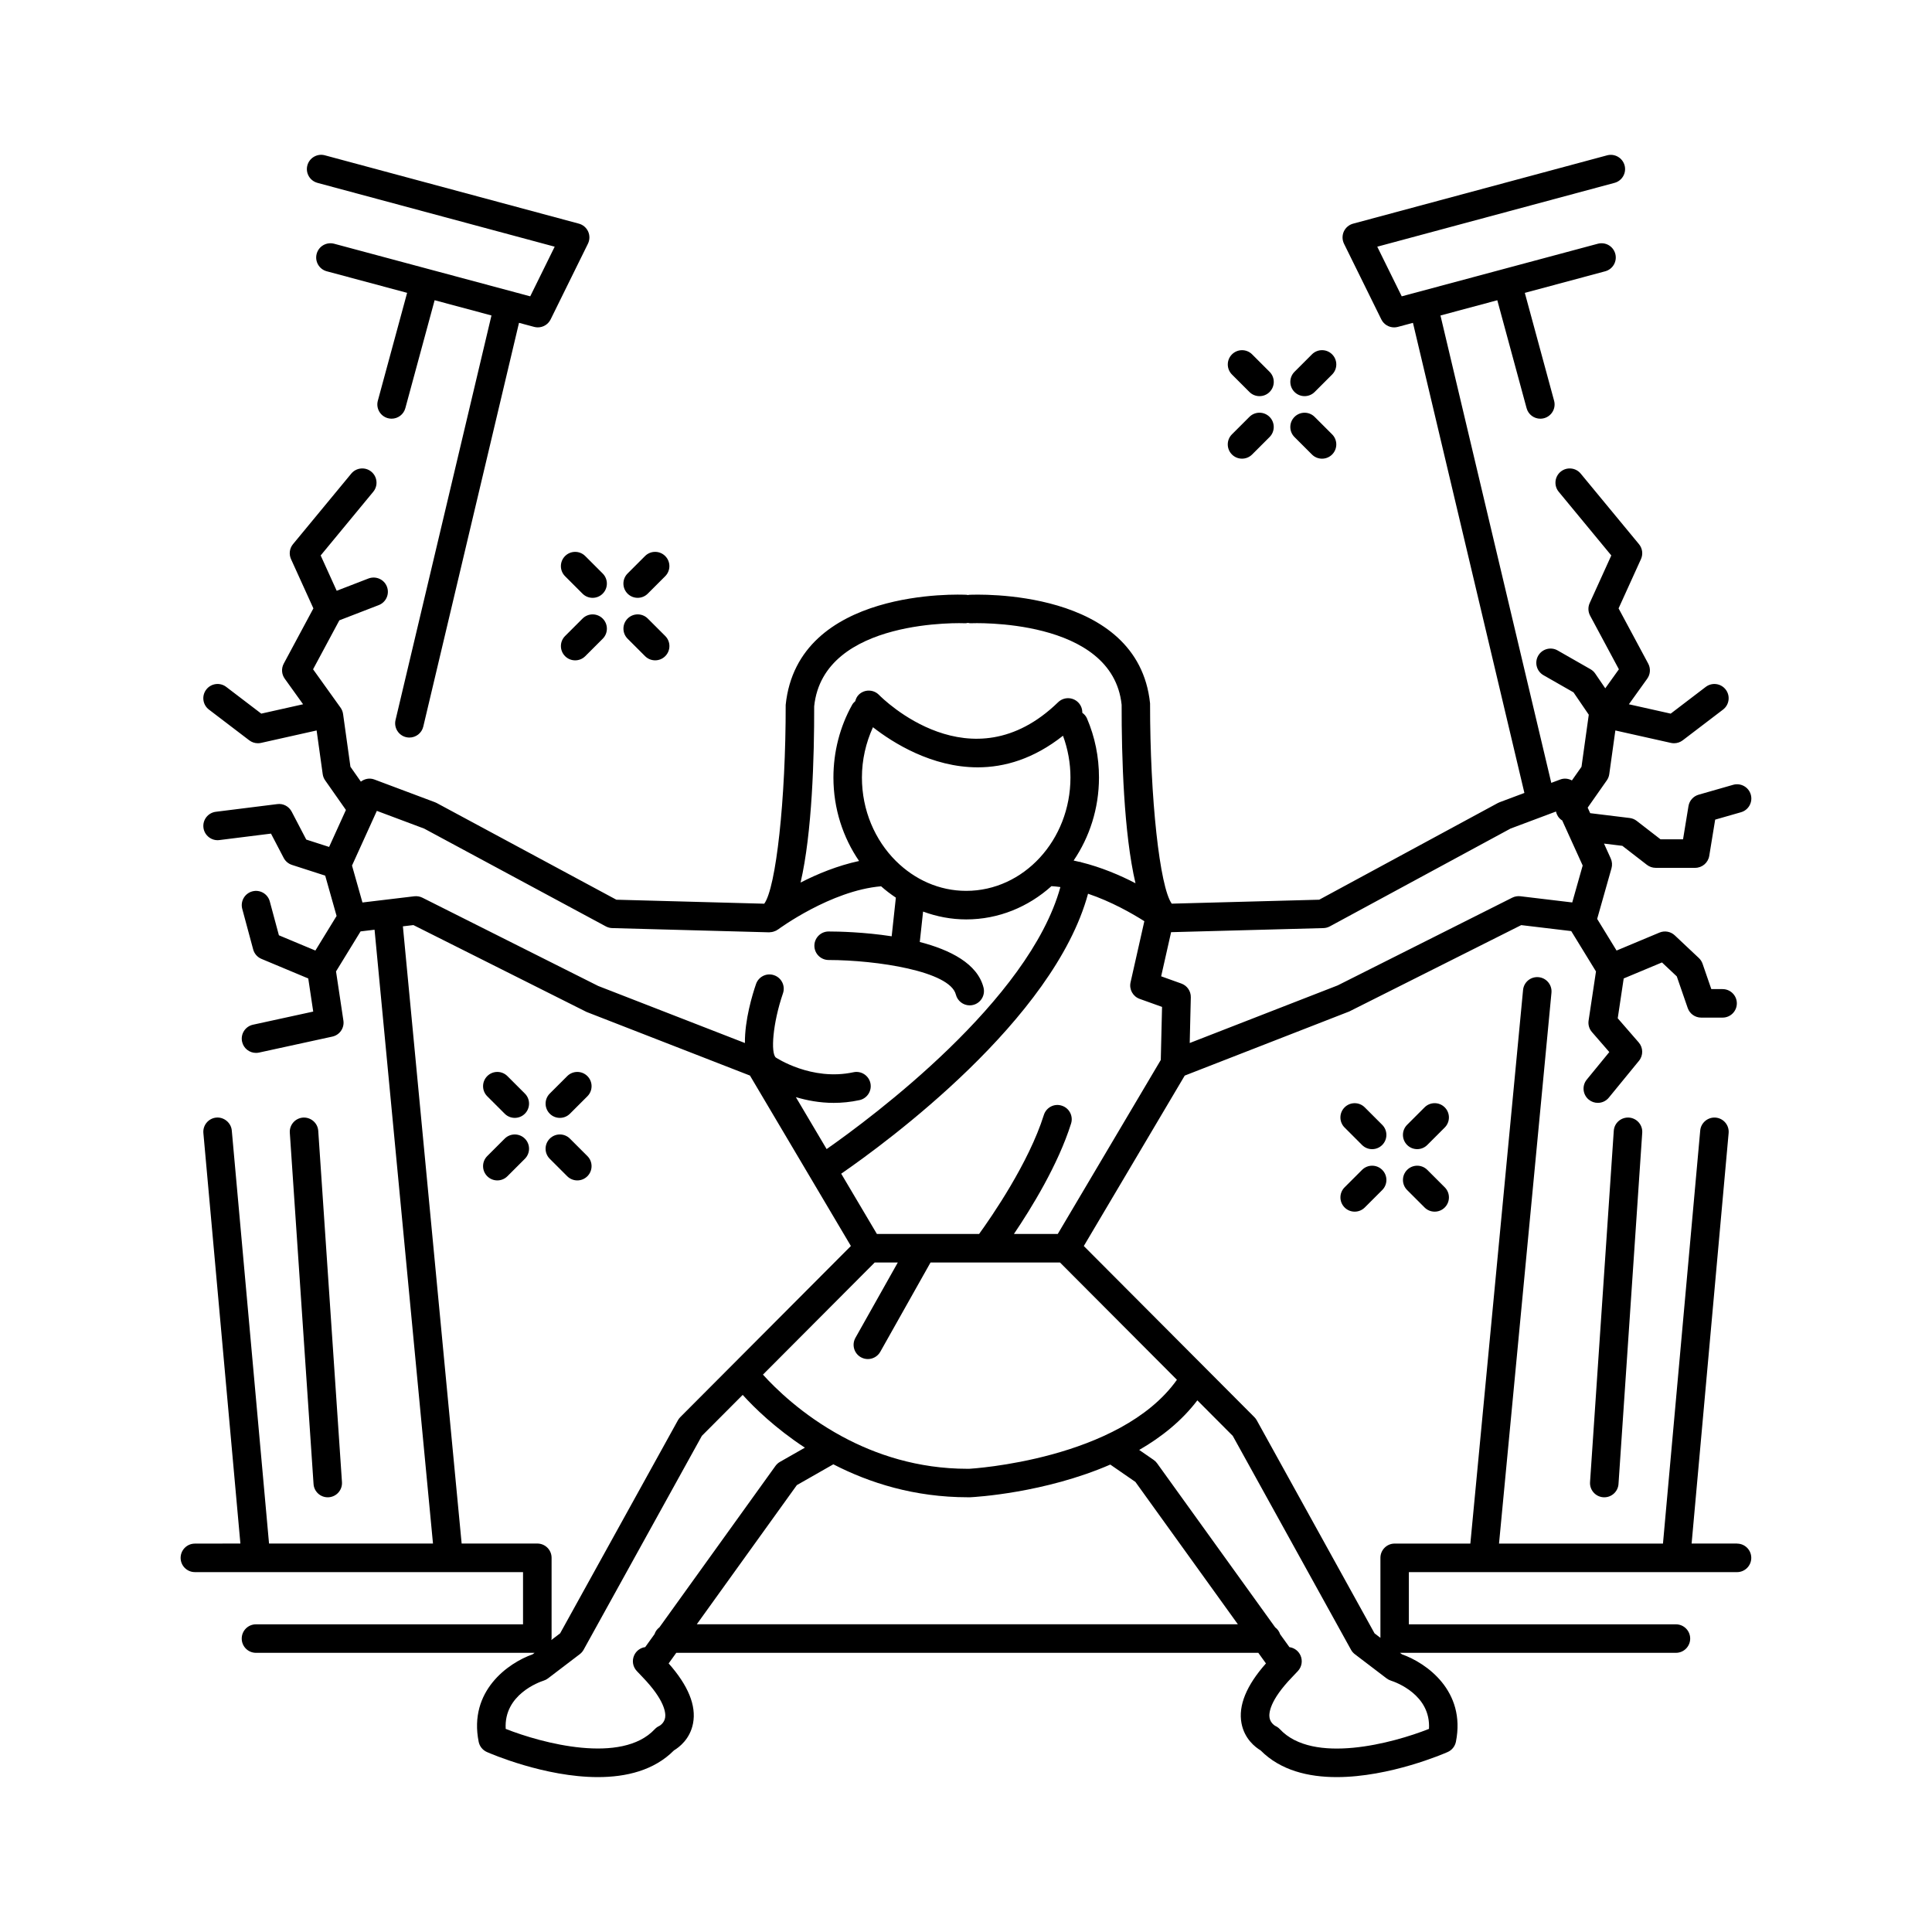 <?xml version="1.0" encoding="UTF-8"?>
<!-- Uploaded to: SVG Repo, www.svgrepo.com, Generator: SVG Repo Mixer Tools -->
<svg fill="#000000" width="800px" height="800px" version="1.1" viewBox="144 144 512 512" xmlns="http://www.w3.org/2000/svg">
 <g>
  <path d="m312.99 302.43c0.969 0 1.934-0.367 2.672-1.105l4.625-4.625c1.477-1.477 1.477-3.867 0-5.344-1.477-1.477-3.867-1.477-5.344 0l-4.625 4.625c-1.477 1.477-1.477 3.867 0 5.344 0.738 0.738 1.703 1.105 2.672 1.105z"/>
  <path d="m298.38 307.93-4.625 4.621c-1.477 1.473-1.477 3.867 0 5.344 0.738 0.738 1.703 1.105 2.672 1.105 0.965 0 1.934-0.367 2.672-1.105l4.625-4.621c1.477-1.473 1.477-3.867 0-5.344-1.473-1.473-3.863-1.484-5.344 0z"/>
  <path d="m293.75 291.36c-1.477 1.477-1.477 3.867 0 5.344l4.625 4.625c0.738 0.738 1.703 1.105 2.672 1.105s1.934-0.367 2.672-1.105c1.477-1.477 1.477-3.867 0-5.344l-4.625-4.625c-1.477-1.477-3.867-1.477-5.344 0z"/>
  <path d="m314.95 317.89c0.738 0.738 1.703 1.105 2.672 1.105s1.934-0.367 2.672-1.105c1.477-1.477 1.477-3.871 0-5.344l-4.625-4.621c-1.48-1.48-3.871-1.473-5.344 0-1.477 1.477-1.477 3.871 0 5.344z"/>
  <path d="m489.73 248.98c0.969 0 1.934-0.367 2.672-1.105l4.625-4.625c1.477-1.477 1.477-3.867 0-5.344-1.477-1.477-3.867-1.477-5.344 0l-4.625 4.625c-1.477 1.477-1.477 3.867 0 5.344 0.738 0.738 1.699 1.105 2.672 1.105z"/>
  <path d="m473.15 265.55c0.965 0 1.934-0.367 2.672-1.105l4.625-4.621c1.477-1.473 1.477-3.867 0-5.344-1.473-1.473-3.863-1.48-5.344 0l-4.625 4.621c-1.477 1.473-1.477 3.867 0 5.344 0.738 0.738 1.703 1.105 2.672 1.105z"/>
  <path d="m475.11 247.88c0.738 0.738 1.703 1.105 2.672 1.105s1.934-0.367 2.672-1.105c1.477-1.477 1.477-3.867 0-5.344l-4.625-4.625c-1.477-1.477-3.867-1.477-5.344 0s-1.477 3.867 0 5.344z"/>
  <path d="m491.68 264.45c0.738 0.738 1.707 1.105 2.672 1.105 0.969 0 1.934-0.367 2.672-1.105 1.477-1.477 1.477-3.871 0-5.344l-4.625-4.621c-1.477-1.477-3.867-1.477-5.344 0-1.477 1.477-1.477 3.871 0 5.344z"/>
  <path d="m292.37 440.25c0.965 0 1.934-0.367 2.672-1.105l4.625-4.621c1.477-1.473 1.477-3.867 0-5.344-1.473-1.473-3.863-1.477-5.344 0l-4.625 4.621c-1.477 1.473-1.477 3.867 0 5.344 0.738 0.738 1.703 1.105 2.672 1.105z"/>
  <path d="m277.75 445.75-4.625 4.621c-1.477 1.473-1.477 3.867 0 5.344 0.738 0.738 1.703 1.105 2.672 1.105 0.965 0 1.934-0.367 2.672-1.105l4.625-4.621c1.477-1.473 1.477-3.867 0-5.344-1.473-1.469-3.863-1.48-5.344 0z"/>
  <path d="m278.47 429.18c-1.477-1.477-3.867-1.477-5.344 0-1.477 1.477-1.477 3.871 0 5.344l4.625 4.621c0.738 0.738 1.707 1.105 2.672 1.105 0.969 0 1.934-0.367 2.672-1.105 1.477-1.477 1.477-3.871 0-5.344z"/>
  <path d="m296.99 456.82c0.969 0 1.934-0.367 2.672-1.105 1.477-1.477 1.477-3.871 0-5.344l-4.625-4.621c-1.48-1.48-3.867-1.473-5.344 0-1.477 1.477-1.477 3.871 0 5.344l4.625 4.621c0.738 0.734 1.703 1.105 2.672 1.105z"/>
  <path d="m526.87 437.46c-1.477-1.477-3.867-1.477-5.344 0l-4.625 4.625c-1.477 1.477-1.477 3.867 0 5.344 0.738 0.738 1.703 1.105 2.672 1.105s1.934-0.367 2.672-1.105l4.625-4.625c1.477-1.477 1.477-3.871 0-5.344z"/>
  <path d="m504.96 454.03-4.625 4.621c-1.477 1.473-1.477 3.867 0 5.344 0.738 0.738 1.703 1.105 2.672 1.105 0.965 0 1.934-0.367 2.672-1.105l4.625-4.621c1.477-1.473 1.477-3.867 0-5.344-1.473-1.473-3.863-1.477-5.344 0z"/>
  <path d="m510.3 442.09-4.625-4.625c-1.477-1.477-3.867-1.477-5.344 0-1.477 1.477-1.477 3.867 0 5.344l4.625 4.625c0.738 0.738 1.703 1.105 2.672 1.105s1.934-0.367 2.672-1.105c1.477-1.477 1.477-3.871 0-5.344z"/>
  <path d="m522.25 454.03c-1.48-1.477-3.871-1.473-5.344 0-1.477 1.477-1.477 3.871 0 5.344l4.625 4.621c0.738 0.738 1.703 1.105 2.672 1.105s1.934-0.367 2.672-1.105c1.477-1.477 1.477-3.871 0-5.344z"/>
  <path d="m228.12 192.46 62.879 16.914-6.484 13.156-51.965-13.938c-2.047-0.527-4.09 0.66-4.629 2.672-0.543 2.016 0.656 4.09 2.672 4.629l21.297 5.711-7.758 28.586c-0.547 2.012 0.645 4.09 2.656 4.633 0.328 0.09 0.664 0.133 0.988 0.133 1.668 0 3.188-1.105 3.644-2.789l7.762-28.605 15.062 4.039-25.422 107.21c-0.48 2.031 0.773 4.066 2.805 4.547 0.289 0.07 0.586 0.102 0.875 0.102 1.707 0 3.262-1.168 3.672-2.906l25.367-107 4.008 1.074c0.324 0.086 0.656 0.129 0.98 0.129 1.41 0 2.742-0.793 3.391-2.109l9.891-20.062c0.496-1.012 0.516-2.199 0.055-3.227-0.469-1.031-1.371-1.797-2.461-2.09l-67.32-18.113c-1.996-0.539-4.082 0.652-4.629 2.668-0.543 2.016 0.652 4.09 2.664 4.629z"/>
  <path d="m230.85 540.8c0.09 0 0.172-0.004 0.262-0.008 2.082-0.145 3.656-1.945 3.512-4.027l-6.285-93.078c-0.137-2.086-1.965-3.641-4.023-3.516-2.082 0.145-3.656 1.945-3.512 4.027l6.289 93.078c0.129 1.996 1.789 3.523 3.758 3.523z"/>
  <path d="m604.35 553.06h-12.055l9.809-108.78c0.188-2.078-1.348-3.918-3.426-4.102-2.055-0.18-3.918 1.344-4.102 3.426l-9.871 109.46h-43.449l13.898-145.98c0.195-2.078-1.328-3.922-3.406-4.121-2.102-0.199-3.926 1.324-4.121 3.402l-13.969 146.7h-20.055c-2.086 0-3.777 1.691-3.777 3.777v21.199l-1.555-1.184-31.207-56.449c-0.168-0.309-0.383-0.59-0.629-0.84l-45.215-45.359 26.746-45.164 43.609-16.996 45.57-22.883 13.25 1.582 6.559 10.695-1.957 13.016c-0.168 1.094 0.156 2.203 0.879 3.039l4.609 5.309-5.969 7.293c-1.324 1.613-1.086 3.996 0.527 5.316 0.703 0.574 1.551 0.855 2.394 0.855 1.094 0 2.176-0.473 2.922-1.387l7.988-9.758c1.168-1.426 1.137-3.481-0.07-4.871l-5.559-6.398 1.582-10.555 10.145-4.242 3.922 3.691 2.894 8.379c0.527 1.523 1.957 2.547 3.57 2.547h5.676c2.086 0 3.777-1.691 3.777-3.777 0-2.086-1.691-3.777-3.777-3.777h-2.988l-2.316-6.715c-0.203-0.578-0.535-1.102-0.984-1.52l-6.387-6.012c-1.082-1.02-2.676-1.305-4.043-0.734l-11.379 4.762-5.141-8.383 3.797-13.418c0.242-0.859 0.172-1.777-0.195-2.594l-1.789-3.949 4.859 0.594 6.519 5.043c0.664 0.512 1.477 0.789 2.312 0.789h10.469c1.852 0 3.43-1.344 3.731-3.172l1.57-9.602 6.844-1.961c2.008-0.574 3.168-2.668 2.594-4.676-0.57-2.008-2.68-3.16-4.668-2.594l-9.152 2.621c-1.406 0.402-2.457 1.582-2.691 3.027l-1.441 8.797h-5.969l-6.316-4.887c-0.535-0.414-1.176-0.68-1.855-0.762l-10.469-1.281-0.664-1.465 5.074-7.234c0.344-0.488 0.566-1.055 0.648-1.648l1.613-11.57 14.73 3.297c0.277 0.062 0.551 0.09 0.828 0.09 0.82 0 1.629-0.27 2.293-0.773l10.688-8.148c1.656-1.266 1.977-3.637 0.715-5.293-1.266-1.66-3.637-1.984-5.301-0.715l-9.285 7.082-11.082-2.481 4.863-6.781c0.84-1.172 0.941-2.719 0.262-3.988l-7.856-14.641 5.93-13.055c0.602-1.312 0.395-2.856-0.527-3.969l-15.438-18.691c-1.328-1.609-3.715-1.832-5.32-0.508-1.609 1.328-1.836 3.711-0.508 5.32l13.934 16.875-5.723 12.609c-0.488 1.074-0.449 2.309 0.109 3.348l7.625 14.211-3.609 5.039-2.66-3.902c-0.32-0.473-0.746-0.867-1.246-1.152l-8.719-4.981c-1.812-1.039-4.117-0.402-5.156 1.406-1.031 1.812-0.402 4.121 1.406 5.156l7.961 4.547 4.043 5.922-1.926 13.801-2.543 3.617c-0.926-0.496-2.027-0.645-3.086-0.246l-2.379 0.891-29.367-123.86 15.062-4.039 7.762 28.605c0.457 1.684 1.977 2.789 3.644 2.789 0.324 0 0.66-0.043 0.988-0.133 2.012-0.547 3.203-2.621 2.656-4.633l-7.758-28.582 21.305-5.719c2.016-0.543 3.211-2.613 2.672-4.629-0.543-2.008-2.566-3.207-4.629-2.672l-51.969 13.938-6.484-13.156 62.879-16.914c2.012-0.543 3.207-2.613 2.668-4.629-0.547-2.016-2.641-3.207-4.633-2.668l-67.32 18.109c-1.086 0.293-1.992 1.059-2.461 2.09-0.461 1.027-0.441 2.215 0.055 3.227l9.891 20.062c0.648 1.316 1.977 2.109 3.391 2.109 0.324 0 0.656-0.043 0.98-0.129l4.008-1.074 29.535 124.58-6.586 2.469c-0.164 0.059-0.32 0.133-0.473 0.215l-47.316 25.609-39.086 1.047c-3.176-4.43-5.758-27.766-5.742-53.07-3.172-30.656-46.156-28.863-47.996-28.777-0.098 0.004-0.18 0.059-0.277 0.07-0.098-0.012-0.176-0.066-0.277-0.07-1.812-0.117-44.816-1.863-48.016 29.172 0.039 25.07-2.57 48.508-5.684 52.688l-39.188-1.059-47.59-25.613c-0.148-0.078-0.305-0.148-0.461-0.211l-16.09-6.035c-1.246-0.469-2.57-0.188-3.57 0.566l-2.762-3.938-1.953-13.996c-0.09-0.609-0.316-1.184-0.676-1.68l-7.273-10.156 6.965-12.977 10.445-4.035c1.945-0.754 2.914-2.941 2.16-4.887-0.746-1.945-2.934-2.902-4.887-2.164l-8.422 3.254-4.246-9.359 13.934-16.875c1.328-1.609 1.102-3.988-0.508-5.32-1.598-1.324-3.984-1.102-5.32 0.508l-15.438 18.691c-0.922 1.113-1.125 2.656-0.527 3.969l5.93 13.055-7.856 14.641c-0.68 1.27-0.582 2.816 0.262 3.988l4.863 6.781-11.082 2.481-9.285-7.082c-1.656-1.27-4.039-0.945-5.301 0.715-1.266 1.656-0.945 4.031 0.715 5.293l10.688 8.148c0.664 0.508 1.473 0.773 2.293 0.773 0.277 0 0.551-0.031 0.828-0.09l14.73-3.297 1.613 11.57c0.082 0.594 0.305 1.16 0.648 1.648l5.504 7.848-4.453 9.801-6.059-1.953-3.863-7.398c-0.734-1.395-2.242-2.215-3.816-2l-16.285 2.035c-2.07 0.258-3.543 2.148-3.281 4.215 0.254 2.078 2.195 3.555 4.215 3.281l13.684-1.711 3.367 6.445c0.461 0.879 1.246 1.543 2.188 1.848l8.812 2.844 3.019 10.684-5.621 9.168-9.668-4.043-2.414-8.973c-0.547-2.012-2.602-3.203-4.633-2.664-2.012 0.543-3.207 2.613-2.668 4.633l2.898 10.758c0.305 1.125 1.117 2.051 2.195 2.5l12.402 5.188 1.316 8.777-15.969 3.481c-2.035 0.445-3.332 2.457-2.883 4.496 0.383 1.77 1.949 2.973 3.684 2.973 0.266 0 0.543-0.027 0.812-0.086l19.426-4.234c1.945-0.426 3.227-2.285 2.926-4.254l-1.953-13.02 6.504-10.605 3.707-0.445 15.484 162.67h-43.449l-9.871-109.46c-0.188-2.078-2.098-3.606-4.102-3.426-2.078 0.188-3.609 2.023-3.426 4.102l9.809 108.78-12.062 0.02c-2.086 0-3.777 1.691-3.777 3.777 0 2.086 1.691 3.777 3.777 3.777h86.965v13.832l-70.773 0.004c-2.086 0-3.777 1.691-3.777 3.777 0 2.086 1.691 3.777 3.777 3.777h73.828l-0.516 0.395c-6.481 2.289-16.992 9.711-14.297 23.176 0.242 1.207 1.055 2.219 2.18 2.715 0.922 0.406 15.312 6.648 29.418 6.648 7.477 0 14.883-1.758 20.152-7.074 1.418-0.852 4.281-3.039 5.066-7.18 0.891-4.688-1.277-10.016-6.469-15.871l2.019-2.809h154.25l2.023 2.809c-5.191 5.852-7.367 11.184-6.477 15.871 0.789 4.141 3.652 6.328 5.066 7.18 5.269 5.316 12.668 7.074 20.156 7.074 14.105 0 28.496-6.242 29.418-6.648 1.125-0.496 1.938-1.512 2.18-2.715 2.691-13.465-7.816-20.887-14.297-23.176l-0.516-0.395h73.121c2.086 0 3.777-1.691 3.777-3.777 0-2.086-1.691-3.777-3.777-3.777h-70.777v-13.832h86.965c2.086 0 3.777-1.691 3.777-3.777 0.004-2.09-1.688-3.781-3.773-3.781zm-203.4-19.82c-0.191 0.004-0.379 0.004-0.57 0.004-13.207 0-24.371-3.789-33.188-8.551-0.043-0.035-0.102-0.043-0.145-0.078-10.457-5.676-17.57-12.684-20.859-16.324l29.617-29.715h6.121l-11.227 19.961c-1.023 1.816-0.379 4.121 1.438 5.144 0.59 0.328 1.227 0.484 1.852 0.484 1.324 0 2.602-0.695 3.297-1.926l13.312-23.664h34.312l30.988 31.086c-15.133 21.27-54.688 23.562-54.949 23.578zm46.312-145.11-3.652 16.195c-0.422 1.859 0.613 3.742 2.406 4.387l5.938 2.129-0.336 14.066-27.301 46.105h-11.617c4.613-6.824 11.715-18.355 15.145-29.262 0.625-1.992-0.48-4.113-2.477-4.738-1.988-0.652-4.113 0.48-4.738 2.469-3.992 12.711-13.879 27-17.156 31.531h-27.09l-9.457-15.969c12.094-8.348 56.34-40.781 65.414-74.195 6.144 2.07 11.621 5.188 14.922 7.281zm47.457 1.824c0.59-0.016 1.172-0.168 1.699-0.453l47.883-25.918 12.043-4.516c0.203 0.879 0.684 1.699 1.48 2.258 0.055 0.039 0.113 0.051 0.168 0.082l5.434 11.965-2.766 9.789-13.75-1.645c-0.734-0.082-1.48 0.043-2.144 0.375l-46.262 23.25-39.215 15.27 0.289-12.109c0.039-1.629-0.969-3.098-2.5-3.648l-5.359-1.922 2.637-11.695zm-94.852-80.785c0.227 0.004 0.422-0.074 0.637-0.102 0.223 0.031 0.426 0.109 0.66 0.102 0.395-0.016 37.656-1.59 40.082 21.613-0.02 13.754 0.566 34.09 3.672 47.289-4.09-2.129-9.078-4.242-14.402-5.562-0.098-0.027-0.172-0.09-0.27-0.109-0.062-0.012-0.121 0.012-0.184 0.004-0.512-0.121-1.023-0.25-1.539-0.352 4.207-6.195 6.719-13.789 6.719-22.012 0-5.465-1.074-10.734-3.188-15.668-0.27-0.629-0.723-1.098-1.234-1.48 0.023-0.977-0.324-1.961-1.059-2.719-1.457-1.496-3.848-1.531-5.344-0.078-23.051 22.395-46.492-0.945-47.484-1.949-1.461-1.484-3.852-1.508-5.344-0.051-0.5 0.488-0.773 1.094-0.941 1.727-0.305 0.27-0.598 0.562-0.809 0.938-3.254 5.809-4.973 12.477-4.973 19.285 0 8.277 2.543 15.914 6.801 22.129-5.715 1.227-11.105 3.453-15.508 5.715 3.066-13.176 3.641-33.289 3.606-46.711 2.438-23.547 39.723-22.031 40.102-22.008zm-18.41 63.031c-0.016-0.016-0.027-0.031-0.047-0.043-5.512-5.496-8.992-13.363-8.992-22.117 0-4.656 1.043-9.191 2.926-13.316 5.285 4.121 15.574 10.629 27.77 10.629 7.086 0 14.82-2.231 22.59-8.375 1.289 3.516 1.977 7.223 1.977 11.062 0 16.566-12.395 30.047-27.629 30.047-7.164 0-13.676-3.008-18.594-7.887zm-125.05-8.613 48.156 25.918c0.523 0.277 1.098 0.434 1.688 0.449l41.559 1.121c0.023 0 0.043-0.012 0.066-0.008 0.016 0 0.027 0.012 0.039 0.012 0.047 0 0.098-0.035 0.145-0.035 0.508-0.008 0.977-0.137 1.418-0.348 0.059-0.027 0.121-0.016 0.18-0.043 0.074-0.039 0.141-0.121 0.215-0.164 0.098-0.062 0.207-0.09 0.301-0.16 0.148-0.109 13.992-10.328 27.324-11.453 1.23 1.102 2.547 2.09 3.914 3.008l-1.109 10.242c-7.352-1.129-14.145-1.273-16.703-1.273h-0.004c-2.086 0-3.773 1.691-3.777 3.773 0 2.086 1.688 3.781 3.773 3.785 12.676 0.02 32.152 2.945 33.723 9.164 0.434 1.711 1.973 2.856 3.66 2.856 0.309 0 0.621-0.035 0.93-0.117 2.023-0.508 3.246-2.562 2.742-4.59-1.609-6.371-8.859-10.004-16.895-12.09l0.875-8.059c3.59 1.324 7.426 2.078 11.43 2.078 8.598 0 16.477-3.324 22.594-8.816 0.785 0.051 1.574 0.129 2.363 0.242-8.281 30.086-49.941 61.035-61.949 69.441l-8.152-13.766c2.906 0.859 6.273 1.52 10.016 1.52 2.18 0 4.477-0.215 6.844-0.73 2.035-0.441 3.336-2.457 2.894-4.496-0.449-2.039-2.461-3.332-4.496-2.891-11.16 2.41-20.543-3.906-20.57-3.902-1.387-1.16-0.852-9.004 1.891-17.008 0.68-1.977-0.375-4.121-2.348-4.801-1.977-0.695-4.129 0.375-4.797 2.344-0.953 2.766-3 9.496-2.938 15.621l-38.883-15.121-46.586-23.391c-0.664-0.332-1.418-0.457-2.144-0.375l-13.746 1.645-2.766-9.785 6.582-14.496zm29.988 189.47h-20.055l-15.57-163.57 2.789-0.332 45.895 23.027 43.293 16.852 26.746 45.164-45.215 45.359c-0.246 0.25-0.461 0.531-0.629 0.84l-31.207 56.449-2.348 1.789c0.016-0.141 0.082-0.266 0.082-0.414v-21.391c0-2.086-1.695-3.777-3.781-3.777zm33.871 46.141c-0.246 1.484-1.48 2.156-1.551 2.195-0.453 0.203-0.859 0.496-1.195 0.859-8.773 9.391-29.91 3.707-39.504-0.078-0.547-9.09 8.922-12.422 10.055-12.789 0.418-0.129 0.812-0.336 1.16-0.602l8.414-6.41c0.418-0.316 0.766-0.719 1.02-1.18l31.336-56.68 10.82-10.855c3.066 3.398 8.648 8.852 16.48 13.988l-6.594 3.758c-0.473 0.27-0.879 0.633-1.199 1.074l-30.75 42.777c-0.609 0.461-1.062 1.07-1.305 1.812l-2.465 3.43c-1.301 0.176-2.43 1.023-2.957 2.25-0.602 1.387-0.316 2.992 0.723 4.09l1.48 1.559c6.019 6.238 6.223 9.633 6.031 10.801zm8.391-24.75 26.512-36.875 9.672-5.516c9.535 4.918 21.461 8.734 35.66 8.734 0.215 0 0.441 0 0.664-0.004 1.207-0.059 19.652-1.102 37.07-8.66l6.66 4.598 27.148 37.723zm194.03 27.73c-9.59 3.793-30.711 9.492-39.508 0.078-0.336-0.363-0.742-0.656-1.195-0.859-0.016-0.008-1.258-0.68-1.535-2.121-0.223-1.168-0.078-4.559 6.023-10.867l1.484-1.57c1.027-1.102 1.305-2.703 0.707-4.086-0.531-1.223-1.656-2.062-2.953-2.242l-2.465-3.422c-0.242-0.75-0.699-1.363-1.312-1.824l-31.293-43.477c-0.25-0.352-0.562-0.656-0.922-0.902l-3.82-2.637c5.875-3.391 11.266-7.684 15.41-13.141l9.387 9.418 31.336 56.68c0.25 0.461 0.602 0.859 1.02 1.18l8.414 6.41c0.34 0.258 0.738 0.465 1.145 0.594 1.156 0.367 10.625 3.699 10.078 12.789z"/>
  <path d="m575.69 440.17c-2.102-0.125-3.887 1.43-4.023 3.516l-6.289 93.078c-0.145 2.082 1.434 3.883 3.512 4.027 0.09 0.004 0.172 0.008 0.262 0.008 1.969 0 3.633-1.527 3.766-3.523l6.289-93.078c0.141-2.082-1.434-3.883-3.516-4.027z"/>
 </g>
</svg>